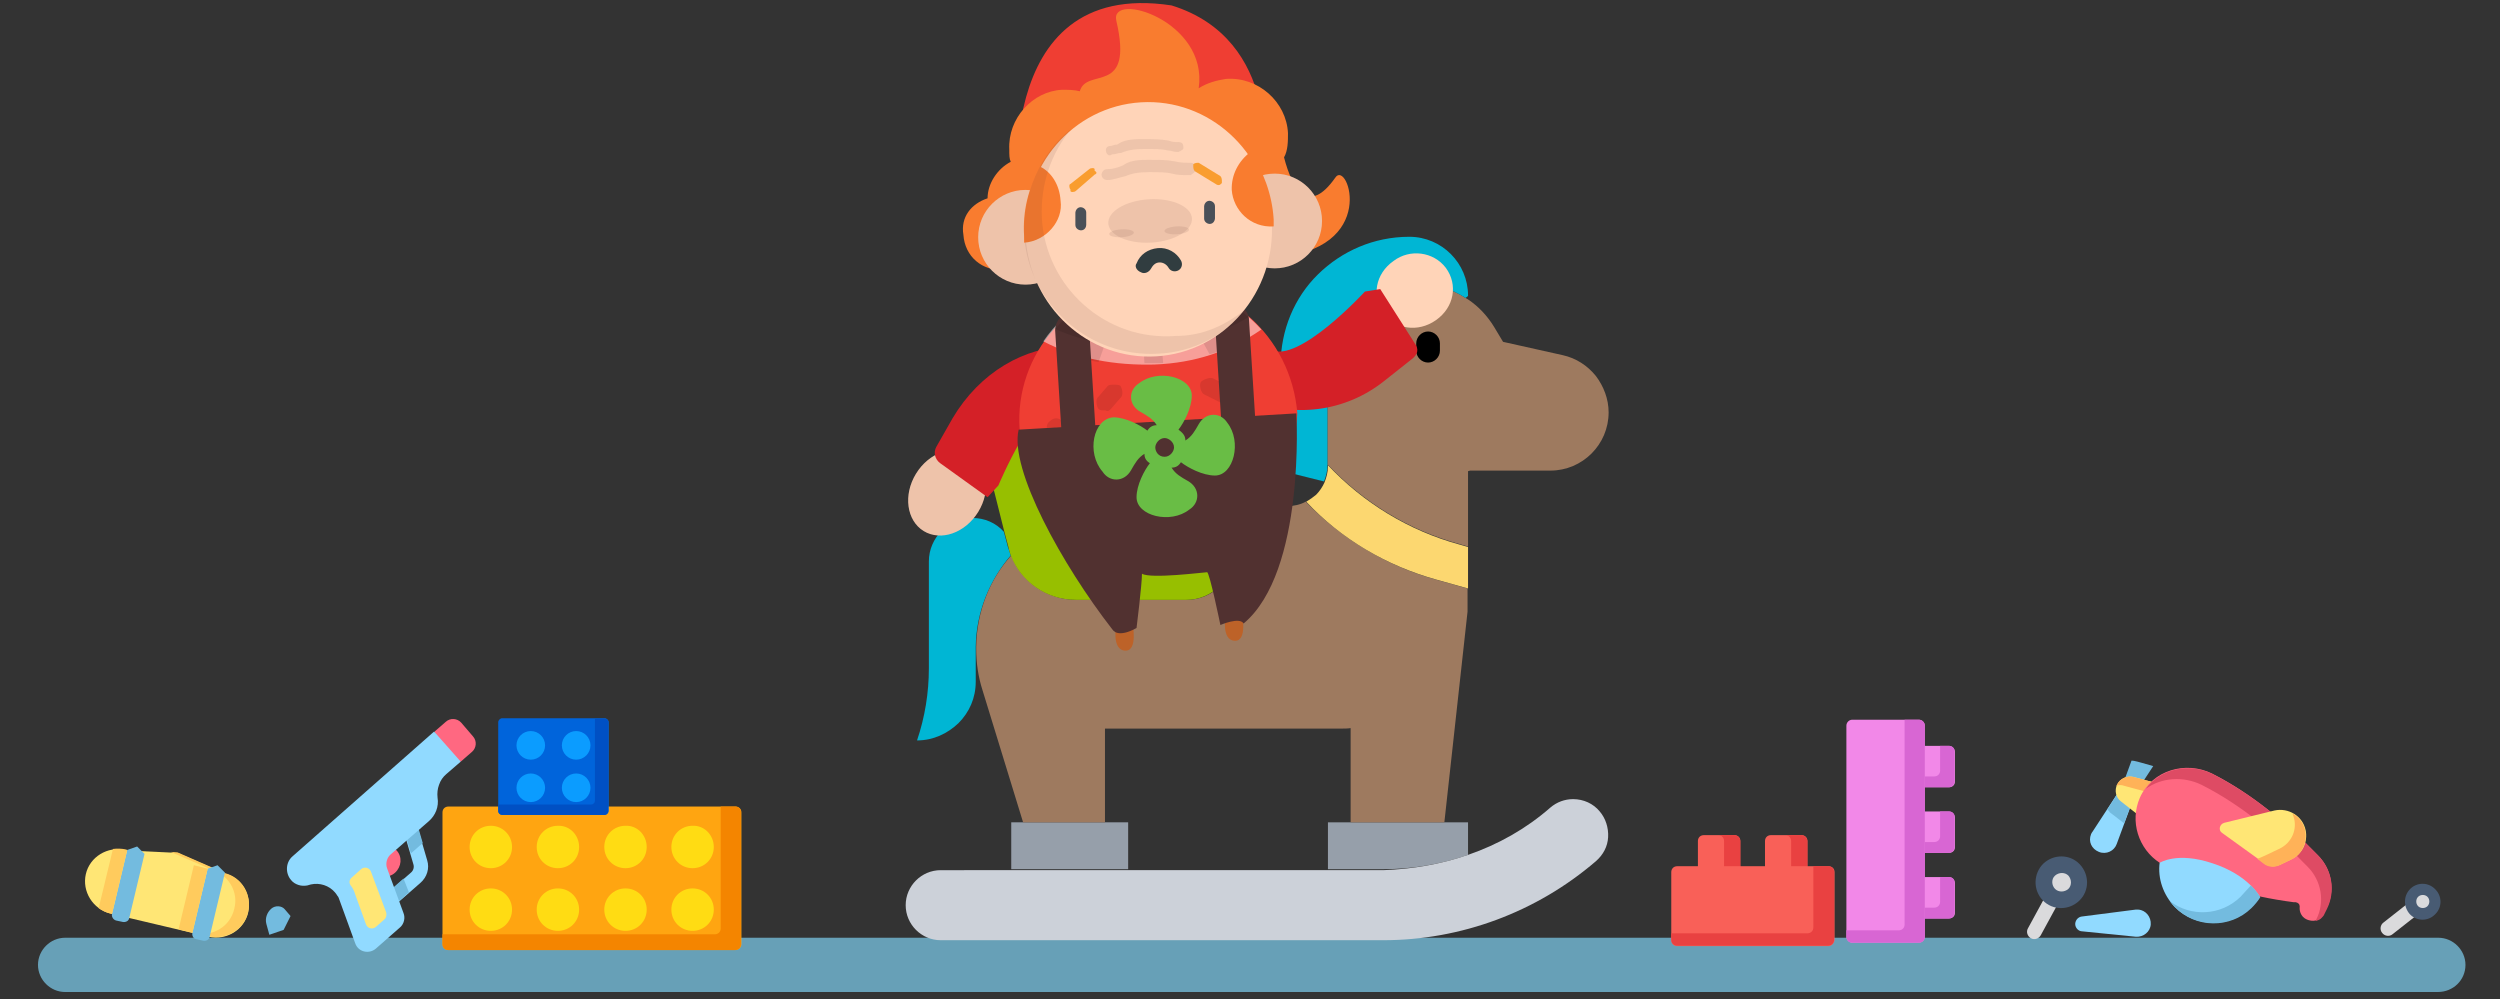 <?xml version="1.0" encoding="utf-8"?>
<!-- Generator: Adobe Illustrator 20.1.0, SVG Export Plug-In . SVG Version: 6.00 Build 0)  -->
<svg version="1.1" id="Layer_5" xmlns="http://www.w3.org/2000/svg" xmlns:xlink="http://www.w3.org/1999/xlink" x="0px" y="0px"
	 viewBox="0 0 506.8 202.6" style="enable-background:new 0 0 506.8 202.6;" xml:space="preserve">
<rect x="0" y="0" width="506.8" height="202.6" fill="#333333" stroke="none"/>
<style type="text/css">
	.st0{fill:#67A0B7;}
	.st1{fill:#969FAA;}
	.st2{fill:#CCD1D9;}
	.st3{fill:#00B6D4;}
	.st4{fill:#9E7A5F;}
	.st5{fill:#FCD770;}
	.st6{fill:#97BF00;}
	.st7{fill:#FFD4B8;}
	.st8{fill:#BD6228;}
	.st9{fill:#D42027;}
	.st10{opacity:0.1;fill:#513130;enable-background:new    ;}
	.st11{fill:#EF3E33;}
	.st12{opacity:0.1;}
	.st13{opacity:0.5;fill:#FFFFFF;enable-background:new    ;}
	.st14{opacity:0.1;enable-background:new    ;}
	.st15{fill:#F97C2F;}
	.st16{fill:#513130;}
	.st17{fill:#4A5058;}
	.st18{fill:#F99D2F;}
	.st19{fill:#313D40;}
	.st20{fill:#69BD45;}
	.st21{fill:#F288E8;}
	.st22{fill:#D866D3;}
	.st23{fill:#F96058;}
	.st24{fill:#E94141;}
	.st25{fill:#FFA511;}
	.st26{fill:#FFDC13;}
	.st27{fill:#F48500;}
	.st28{fill:#0064DB;}
	.st29{fill:#0050C4;}
	.st30{fill:#0B9CFF;}
	.st31{fill:#91DAFF;}
	.st32{fill:#73BBDF;}
	.st33{fill:#FFE675;}
	.st34{fill:#FFB258;}
	.st35{fill:#DADADC;}
	.st36{fill:#FF6881;}
	.st37{fill:#DE4B64;}
	.st38{fill:#485B73;}
	.st39{fill:#FFCB5D;}
</style>
<path class="st0" d="M494.2,201.1H13.2c-3,0-5.5-2.5-5.5-5.5l0,0c0-3,2.5-5.5,5.5-5.5h481.1c3,0,5.5,2.5,5.5,5.5l0,0
	C499.8,198.7,497.3,201.1,494.2,201.1z"/>
<g>
	<g>
		<path class="st1" d="M228.7,166.7v9.5H205v-9.5h2.4H224H228.7z"/>
		<path class="st1" d="M297.6,166.7v6.6c-5.5,1.9-11.3,2.9-17.1,2.9h-11.3v-9.5h4.7h19H297.6z"/>
		<path class="st2" d="M297.6,173.3c6.1-2.1,11.8-5.3,16.7-9.6c1.3-1.1,2.9-1.7,4.6-1.7c2.1,0,4.1,0.9,5.4,2.5
			c1.2,1.4,1.8,3.3,1.7,5.2s-1,3.6-2.5,4.9c-12,10.3-27.3,16-43.1,16h-89.7c-3.9,0-7.1-3.2-7.1-7.1c0-3.9,3.2-7.1,7.1-7.1H205h23.7
			h40.4h11.3C286.3,176.2,292.1,175.2,297.6,173.3z"/>
		<path class="st3" d="M204.9,112.6c-4.3,5-7,11.5-7.1,18.5v0.4v6.7c0,3.3-1.3,6.2-3.5,8.4c-2.2,2.1-5.1,3.5-8.4,3.5
			c1.6-4.7,2.4-9.7,2.4-14.6v-21.7c0-2.4,1-4.6,2.6-6.2c1.6-1.6,3.8-2.6,6.2-2.6c2.5,0,4.8,1,6.4,2.8l0.8,3
			C204.5,111.4,204.7,112,204.9,112.6z"/>
		<path class="st4" d="M273.8,147.6c-0.6,0.1-1.3,0.1-1.9,0.1H224v19h-16.6l-8.2-26.7c-0.9-2.8-1.3-5.6-1.3-8.5v-0.4
			c0.1-7.1,2.7-13.6,7.1-18.5c2.1,5.4,7.3,9,13.2,9h22.4c5.2,0,9.5-4.2,9.5-9.5v-9.5H261c1.3,0,2.6-0.3,3.7-0.9
			c7.2,7.5,16.3,13,26.4,15.8l6.4,1.8v4.7l-4.7,42.7h-19v-19L273.8,147.6z"/>
		<path class="st4" d="M297.6,95.5L297.6,95.5v15.3l-1.7-0.5c-10.3-2.8-19.6-8.5-26.8-16.2v-5.8V75.7c0-0.5,0-1,0.1-1.6
			c0.4-4.4,2.3-8.4,5.2-11.3s6.9-4.9,11.3-5.2c0.5,0,1-0.1,1.6-0.1c3.5,0,6.9,1,9.8,2.9c0.2,0.1,0.3,0.2,0.5,0.3
			c2.1,1.4,3.9,3.3,5.3,5.6l1.8,3l12.1,2.7c2.7,0.6,5,2.1,6.7,4.2c1.6,2.1,2.6,4.7,2.6,7.4c0,6.5-5.3,11.8-11.8,11.8h-16.3
			C297.8,95.5,297.7,95.5,297.6,95.5L297.6,95.5z"/>
		<path class="st3" d="M285.7,48c-7.2,0-13.7,2.9-18.5,7.6s-7.6,11.3-7.6,18.5v14.2v7.1l8.8,2.2c0.4-1,0.7-2.1,0.7-3.2v-0.4v-5.8
			V75.7c0-0.5,0-1,0.1-1.6c0.4-4.4,2.3-8.4,5.2-11.3s6.9-4.9,11.3-5.2c0.5,0,1-0.1,1.6-0.1c3.5,0,6.9,1,9.8,2.9l0.5-0.4v-0.1
			C297.6,53.4,292.3,48,285.7,48z"/>
		<path class="st5" d="M269.1,94.2c7.2,7.7,16.5,13.4,26.8,16.2l1.7,0.5v8.4l-6.4-1.8c-10.1-2.8-19.3-8.2-26.4-15.8
			c0.7-0.4,1.4-0.9,2-1.4c0.7-0.7,1.3-1.6,1.7-2.5c0.4-1,0.7-2.1,0.7-3.2V94.2z"/>
		<path class="st6" d="M204.4,110.8l-0.8-3l-5.5-21.9c-0.6-2.4-0.2-5,1.1-7.2c1.3-2.2,3.4-3.7,5.8-4.3c0.7-0.2,1.5-0.3,2.3-0.3
			c4.4,0,8.2,3,9.2,7.2l4.4,17.7c0.5,2.1,2.4,3.6,4.6,3.6h13.1h6.4h5v9.5c0,5.2-4.2,9.5-9.5,9.5h-22.4c-5.9,0-11.1-3.6-13.2-9
			C204.7,112,204.5,111.4,204.4,110.8L204.4,110.8z"/>
	</g>
	<path d="M289.5,73.5L289.5,73.5c-1.3,0-2.4-1.1-2.4-2.4v-1.5c0-1.3,1.1-2.4,2.4-2.4l0,0c1.3,0,2.4,1.1,2.4,2.4v1.5
		C291.9,72.4,290.8,73.5,289.5,73.5z"/>
</g>
<g>
	<g>
		<path class="st7" d="M291.1,64.9c3.7-2.6,4.5-7.2,2-10.6c-2.5-3.3-7.3-3.9-10.6-1.4c-3.7,2.6-4.5,7.2-2,10.6
			C282.8,66.7,287.4,67.5,291.1,64.9z"/>
		<path class="st8" d="M226.3,126.4c0,0-1.1,5.5,1.9,5.5c2.5,0,1.4-5.5,1.4-5.5H226.3z"/>
		<path class="st8" d="M248.5,124.4c0,0-1.1,5.5,1.9,5.5c2.5,0,1.4-5.5,1.4-5.5H248.5z"/>
		<path class="st9" d="M276.7,59.1c0,0-13.5,14.7-19.1,11.8l-4.8,9.9c9.1,4,19.9,2.9,28.1-3.8l5.3-4.2c1.2-0.9,1.5-2,0.6-3.2l-7-11
			L276.7,59.1z"/>
		<ellipse transform="matrix(0.522 -0.853 0.853 0.522 6.564 211.521)" class="st7" cx="192" cy="99.9" rx="9.1" ry="7.4"/>
		<ellipse transform="matrix(0.522 -0.853 0.853 0.522 6.564 211.521)" class="st10" cx="192" cy="99.9" rx="9.1" ry="7.4"/>
		<path class="st9" d="M200.2,100.8l-9.6-6.9c-1.1-0.8-1.4-2.2-0.8-3.3l3.3-5.8c5.5-9.3,14.6-14.6,23.9-14.6l-1.4,10.4
			c-5.8,0-13.2,17.8-13.2,17.8L200.2,100.8z"/>
		<path class="st11" d="M233.1,57.4L233.1,57.4c-15.7,0.8-27.5,14.3-26.4,29.7c0,0,3.8,18.7,7.1,18.1l44.5-2.5
			c3.3,0,4.7-18.9,4.7-18.9C261.7,68.1,248.5,56.3,233.1,57.4z"/>
		<g class="st12">
			<path d="M216.9,92c-0.3,0-1.1-0.3-1.4-0.8l-2.7-3.3c-0.8-0.8-0.8-1.9,0-2.5c0.8-0.8,1.9-0.8,2.5,0l2.7,3.3c0.8,0.8,0.8,1.9,0,2.5
				C217.8,91.8,217.5,91.8,216.9,92z"/>
			<path d="M223.8,101.1c-0.3,0-1.1-0.3-1.4-0.8c-0.3-0.8-0.3-1.9,0.3-2.5l2.2-1.4c0.8-0.3,1.9-0.3,2.5,0.3c0.3,0.8,0.3,1.9-0.3,2.5
				l-1.9,1.4C224.9,101.1,224.6,101.4,223.8,101.1z"/>
			<path d="M241.1,93.7c-0.8,0-1.4-0.3-1.9-1.1l-1.1-2.7c-0.3-1.1,0-2.2,1.1-2.5c1.1-0.3,2.2,0,2.5,1.1l1.1,2.7
				c0.3,1.1,0,2.2-1.1,2.5C241.4,93.7,241.4,93.7,241.1,93.7z"/>
			<path d="M254.3,97.5c-0.3,0-0.3,0-0.8,0c-1.1-0.3-1.4-1.4-1.1-2.5l1.4-3.6c0.3-1.1,1.4-1.4,2.5-1.1c1.1,0.3,1.4,1.4,1.1,2.5
				l-1.4,3.6C255.7,96.7,254.8,97.5,254.3,97.5z"/>
			<path d="M248.8,81.9c-0.3,0-0.3,0-0.8,0l-3.8-1.9c-0.8-0.3-1.1-1.9-0.8-2.5c0.3-0.5,1.9-1.1,2.5-0.8l3.8,1.9
				c0.8,0.3,1.1,1.9,0.8,2.5C250.2,81.3,249.6,81.9,248.8,81.9z"/>
			<path d="M224.1,83.2c-0.8,0-1.1,0-1.4-0.3c-0.3-0.3-0.8-1.9,0-2.5l1.9-2.2c0.3-0.3,2.2-0.3,2.5,0c0.3,0.3,0.8,1.9,0,2.5l-1.9,2.2
				C224.9,83.2,224.6,83.5,224.1,83.2z"/>
		</g>
		<path class="st13" d="M232.9,57.4L232.9,57.4c-9.1,0.3-16.7,4.9-21.4,11.8c6.9,3.6,14.6,4.9,22.5,4.7c8.2-0.3,15.4-2.7,21.7-7.1
			C250.2,60.7,241.9,56.6,232.9,57.4z"/>
		<path class="st14" d="M243,60.2c-0.3-0.8-1.4-1.1-2.5-0.8c-0.8,0.3-1.4,1.4-0.8,2.5l5.5,9.9c1.4-0.3,2.5-0.8,3.6-1.4L243,60.2z
			 M225.7,59.9c-1.1,0-1.9,0.3-2.2,1.4l-4.4,11c1.1,0.8,2.2,0.8,3.6,1.1l3.8-10.7C227.1,61.8,226.6,60.7,225.7,59.9z M233.1,59.1
			c-1.1,0-1.9,0.8-1.9,1.9l0.8,12.6c0.3,0,1.4,0,1.9,0s1.1,0,1.9,0L234.8,61C234.8,59.9,234.2,59.1,233.1,59.1z"/>
		<path class="st11" d="M206.5,42.3l49.7-8.5c0,0,3.6-25.8-18.7-32.7C200.2-4.6,206.5,42.6,206.5,42.3z"/>
		<path class="st15" d="M260.3,31.9c0.8-1.4,0.8-3.3,0.8-4.9c-0.3-6.3-6-11.5-12.6-11c-1.9,0.3-3.8,0.8-5.5,1.9
			C245,4.2,224.9-1.9,226.3,4.2c3.6,15.4-6,9.3-7.4,14.3c-1.1-0.3-2.5-0.3-3.6-0.3c-6,0.3-11,5.8-10.7,12.1c0,1.1,0,1.9,0.3,2.5
			c-2.7,1.4-4.7,4.4-4.7,7.4c-3.3,1.1-5.5,3.8-4.9,7.4c0.3,4.4,3.8,7.4,8.2,7.1c3.6,0,6.3-2.7,7.1-6c3.6-0.8,6.3-3.8,6.9-8
			c3.8-0.8,7.4-3.3,9.1-7.1c1.4,0.8,3.3,0.8,4.9,0.8c2.5,0,4.7-1.1,6.3-2.2c1.9,3.8,5.5,6.9,9.9,7.1c-0.3,1.1-0.3,2.2-0.3,3.3
			c0.3,5.8,4.9,9.9,10.7,9.6c21.7-1.4,15.1-20,12.6-16.2C265.3,43.7,262,38.5,260.3,31.9z"/>
		<path class="st16" d="M247.7,87.4l-1.4-22.2c0-1.9,1.4-3.6,3.3-3.6l0,0c1.9,0,3.6,1.4,3.6,3.3l1.4,22.2c0,1.9-1.4,3.6-3.3,3.6l0,0
			C249.6,90.7,247.7,89.3,247.7,87.4z"/>
		<path class="st16" d="M215.3,89.3L213.9,67c0-1.9,1.4-3.6,3.3-3.6l0,0c1.9,0,3.6,1.4,3.6,3.3l1.4,22.2c0,1.9-1.4,3.6-3.3,3.6l0,0
			C216.9,92.6,215.3,90.9,215.3,89.3z"/>
		<path class="st14" d="M233.1,57.4L233.1,57.4c-8,0.3-14.6,3.8-19.2,9.3c6,2.7,12.9,3.8,20,3.6c7.1-0.8,13.7-2.7,19.2-6
			C247.7,59.6,240.6,57.2,233.1,57.4z"/>
		<g>
			<ellipse class="st7" cx="207.9" cy="48.1" rx="9.6" ry="9.6"/>
			<ellipse class="st10" cx="207.9" cy="48.1" rx="9.6" ry="9.6"/>
			<ellipse class="st7" cx="258.4" cy="44.8" rx="9.6" ry="9.6"/>
			<ellipse class="st10" cx="258.4" cy="44.8" rx="9.6" ry="9.6"/>
			
				<ellipse transform="matrix(0.998 -6.021999e-02 6.021999e-02 0.998 -2.375 14.108)" class="st7" cx="232.9" cy="46.5" rx="25" ry="25.8"/>
		</g>
		<g>
			<path class="st15" d="M210.9,33.8c-2.5,4.4-3.6,9.1-3.3,14c0,0.3,0,1.1,0,1.4c4.4-0.3,8-4.4,7.4-8.5
				C214.8,37.4,213.1,34.9,210.9,33.8z"/>
			<path class="st15" d="M253.5,30.8c2.5,3.8,4.4,8.5,4.7,13.7c0,0.3,0,1.1,0,1.4c-4.7,0.3-8.2-3.3-8.5-7.4
				C249.6,35.5,251,32.7,253.5,30.8z"/>
		</g>
		<g>
			<path class="st17" d="M219.1,46.7c-0.3,0-1.1-0.3-1.1-1.1v-2.5c0-0.3,0.3-1.1,1.1-1.1c0.3,0,1.1,0.3,1.1,1.1v2.5
				C220.2,45.9,220,46.7,219.1,46.7z"/>
			<path class="st17" d="M245.2,45.4c-0.3,0-1.1-0.3-1.1-1.1v-2.5c0-0.3,0.3-1.1,1.1-1.1c0.3,0,1.1,0.3,1.1,1.1v2.5
				C246.3,44.5,246.1,45.4,245.2,45.4z"/>
		</g>
		<g>
			<path class="st10" d="M238.4,68.1c-14.3,1.1-26.4-9.9-27.2-23.9c-0.3-6.9,1.9-13.2,6-18.1c-6.3,4.9-9.9,13.2-9.6,21.7
				c1.1,14,13.2,24.7,27.2,23.9c7.1-0.3,13.7-3.8,17.8-9.1C248.5,65.9,243.9,68.1,238.4,68.1z"/>
			<g class="st12">
				<path class="st16" d="M241.4,35.5c-1.9,0-2.7,0-3.8-0.3s-2.5-0.3-4.7-0.3c-2.2,0-3.6,0.3-4.7,0.8c-1.4,0.3-2.5,0.8-3.8,0.8
					c-0.3,0-1.1-0.3-1.1-1.1c0-0.3,0.3-1.1,1.1-1.1c1.1,0,2.2-0.3,3.3-0.8c1.1-0.8,2.5-1.1,4.9-1.1c2.5,0,3.8,0,5.5,0.3
					c1.1,0.3,2.2,0.3,3.3,0.3c0.3,0,1.1,0.3,1.1,1.1C242.5,34.9,241.7,35.2,241.4,35.5z"/>
				<path class="st16" d="M238.9,30.8c-0.3,0-0.3,0-0.3,0c-0.8,0-1.1-0.3-1.9-0.3c-1.1-0.3-2.5-0.3-4.7-0.3c-2.2,0-3.6,0.3-4.7,0.8
					c-0.8,0-1.1,0.3-1.9,0.3c-0.3,0.3-0.8,0.3-1.1-0.3c-0.3-0.8,0-1.4,0.8-1.4c0.3,0,0.8-0.3,1.4-0.3c1.1-0.8,2.5-1.1,4.9-1.1
					s3.8,0,5.5,0.3c0.8,0.3,1.1,0.3,1.9,0.3s1.1,0.3,1.1,1.1C240,30.3,239.5,30.5,238.9,30.8z"/>
			</g>
		</g>
		
			<ellipse transform="matrix(0.998 -6.021999e-02 6.021999e-02 0.998 -2.275 14.122)" class="st10" cx="233.2" cy="44.8" rx="8.5" ry="4.4"/>
		
			<ellipse transform="matrix(0.998 -6.021999e-02 6.021999e-02 0.998 -2.435 13.779)" class="st10" cx="227.4" cy="47.3" rx="2.5" ry="0.8"/>
		
			<ellipse transform="matrix(0.998 -6.021999e-02 6.021999e-02 0.998 -2.38 14.456)" class="st10" cx="238.6" cy="46.7" rx="2.5" ry="0.8"/>
		<path class="st18" d="M221.9,34.6v-0.3c0-0.3-0.8-0.3-1.1,0l-3.8,3c-0.3,0-0.3,0.8,0,1.1v0.3c0,0.3,0.8,0.3,1.1,0l3.8-3.3
			C222.4,35.2,222.4,34.9,221.9,34.6z"/>
		<path class="st18" d="M247.7,37.1v-0.3c0-0.3,0-0.8-0.3-1.1L243,33c-0.3,0-0.8,0-1.1,0.3v0.3c0,0.3,0,0.8,0.3,1.1l4.4,2.7
			C247.2,37.7,247.4,37.4,247.7,37.1z"/>
		<path class="st16" d="M206.5,87.1l56.3-3.3c0,0,1.9,32.1-10.7,42.6c-0.8-1.4-4.7,0.3-4.7,0.3s-2.2-10.7-2.7-10.7
			s-11.5,1.4-13.2,0.3c0,2.2-1.1,11-1.1,11s-3.6,2.2-4.9,0.3C215.3,114.5,204.6,95.1,206.5,87.1z"/>
		<path class="st19" d="M231.3,55.2c0.7,0.4,1.6,0,2-0.7c0.4-0.7,0.9-1.3,1.8-1.3c0.7,0,1.4,0.4,1.8,1.1c0.4,0.7,1.3,0.9,2,0.5
			c0.7-0.4,0.9-1.3,0.5-2c-0.9-1.6-2.7-2.7-4.7-2.5c-2,0.2-3.6,1.3-4.3,3.1C230,53.9,230.3,54.8,231.3,55.2L231.3,55.2z"/>
	</g>
	<path class="st20" d="M223.5,95.6c1.4,2.2,4.4,2.2,5.8-0.3c0.8-1.4,1.4-2.5,2.7-3.3c0,0.8,0.3,1.4,1.1,1.9
		c-1.1,1.4-2.7,4.4-2.7,6.9c0,3.8,6.9,5.5,10.7,2.5c2.2-1.4,2.2-4.4-0.3-5.8c-1.4-0.8-2.5-1.4-3.3-2.7c0.8,0,1.4-0.3,1.9-1.1
		c1.4,1.1,4.4,2.7,6.9,2.7c3.8,0,5.5-6.9,2.5-10.7c-1.4-2.2-4.4-2.2-5.8,0.3c-0.8,1.4-1.4,2.5-2.7,3.3c0-0.8-0.3-1.4-1.4-2.2
		c1.1-1.4,2.7-4.4,2.7-6.9c0-3.8-6.9-5.5-10.7-2.5c-2.2,1.4-2.2,4.4,0.3,5.8c1.4,0.8,2.5,1.4,3.3,2.7c-0.8,0-1.4,0.3-1.9,1.1
		c-1.4-1.1-4.4-2.7-6.9-2.7C221.6,84.9,220.2,91.8,223.5,95.6z M234.2,90.7c0-0.8,0.8-1.9,1.9-1.9c0.8,0,1.9,0.8,1.9,1.9
		c0,0.8-0.8,1.9-1.9,1.9C234.8,92.6,234.2,91.5,234.2,90.7z"/>
</g>
<g>
	<path class="st21" d="M396.3,158.5v-6.1c0-0.6-0.5-1.2-1.2-1.2h-6.7v8.4h6.7C395.8,159.6,396.3,159.1,396.3,158.5z"/>
	<path class="st21" d="M396.3,171.8v-6.1c0-0.6-0.5-1.2-1.2-1.2h-6.7v8.4h6.7C395.8,172.9,396.3,172.4,396.3,171.8z"/>
	<path class="st21" d="M396.3,185.1V179c0-0.6-0.5-1.2-1.2-1.2h-6.7v8.4h6.7C395.8,186.2,396.3,185.7,396.3,185.1z"/>
	<path class="st22" d="M395.1,151.2h-1.8v5c0,0.7-0.5,1.2-1.2,1.2h-3.7v2.2h6.6c0.7,0,1.2-0.5,1.2-1.2v-6
		C396.3,151.8,395.8,151.2,395.1,151.2z"/>
	<path class="st22" d="M395.1,164.5h-1.8v5c0,0.7-0.5,1.2-1.2,1.2h-3.7v2.2h6.6c0.7,0,1.2-0.5,1.2-1.2v-6
		C396.3,165,395.8,164.5,395.1,164.5z"/>
	<path class="st22" d="M395.1,177.8h-1.8v5c0,0.7-0.5,1.2-1.2,1.2h-3.7v2.2h6.6c0.7,0,1.2-0.5,1.2-1.2v-6
		C396.3,178.3,395.8,177.8,395.1,177.8z"/>
	<path class="st21" d="M374.3,189.9v-42.8c0-0.6,0.5-1.2,1.2-1.2H389c0.6,0,1.2,0.5,1.2,1.2v42.8c0,0.6-0.5,1.2-1.2,1.2h-13.6
		C374.9,191.1,374.3,190.6,374.3,189.9z"/>
	<path class="st22" d="M389,145.9h-2.9v41.5c0,0.7-0.5,1.2-1.2,1.2h-10.6v1.3c0,0.7,0.5,1.2,1.2,1.2H389c0.7,0,1.2-0.5,1.2-1.2
		v-42.8C390.2,146.5,389.7,145.9,389,145.9z"/>
</g>
<g>
	<path class="st23" d="M351.6,169.3h-6.2c-0.7,0-1.2,0.5-1.2,1.2v6.8h8.6v-6.8C352.8,169.8,352.3,169.3,351.6,169.3z"/>
	<path class="st23" d="M365.2,169.3H359c-0.7,0-1.2,0.5-1.2,1.2v6.8h8.6v-6.8C366.4,169.8,365.9,169.3,365.2,169.3z"/>
	<path class="st24" d="M351.6,169.3h-3.3c0.7,0,1.2,0.5,1.2,1.2v6.8h3.3v-6.8C352.8,169.9,352.3,169.3,351.6,169.3z"/>
	<path class="st24" d="M365.2,169.3h-3.3c0.7,0,1.2,0.5,1.2,1.2v6.8h3.3v-6.8C366.4,169.9,365.8,169.3,365.2,169.3z"/>
	<path class="st23" d="M370.7,191.8H340c-0.7,0-1.2-0.5-1.2-1.2v-13.8c0-0.7,0.5-1.2,1.2-1.2h30.7c0.7,0,1.2,0.5,1.2,1.2v13.8
		C371.8,191.2,371.3,191.8,370.7,191.8z"/>
	<path class="st24" d="M370.6,175.6h-3V188c0,0.7-0.5,1.2-1.2,1.2h-27.6v1.3c0,0.7,0.5,1.2,1.2,1.2h30.6c0.7,0,1.2-0.5,1.2-1.2
		v-13.8C371.8,176.1,371.3,175.6,370.6,175.6z"/>
</g>
<path class="st25" d="M149.1,192.6H90.9c-0.7,0-1.2-0.5-1.2-1.2v-26.7c0-0.7,0.5-1.2,1.2-1.2h58.2c0.7,0,1.2,0.5,1.2,1.2v26.7
	C150.3,192,149.8,192.6,149.1,192.6z"/>
<g>
	<path class="st26" d="M103.8,171.7c0,2.4-1.9,4.3-4.3,4.3s-4.3-1.9-4.3-4.3s1.9-4.3,4.3-4.3S103.8,169.3,103.8,171.7z"/>
	<path class="st26" d="M103.8,184.4c0,2.4-1.9,4.3-4.3,4.3s-4.3-1.9-4.3-4.3c0-2.4,1.9-4.3,4.3-4.3S103.8,182,103.8,184.4z"/>
	<path class="st26" d="M117.4,171.7c0,2.4-1.9,4.3-4.3,4.3c-2.4,0-4.3-1.9-4.3-4.3s1.9-4.3,4.3-4.3
		C115.5,167.3,117.4,169.3,117.4,171.7z"/>
	<path class="st26" d="M117.4,184.4c0,2.4-1.9,4.3-4.3,4.3c-2.4,0-4.3-1.9-4.3-4.3c0-2.4,1.9-4.3,4.3-4.3
		C115.5,180.1,117.4,182,117.4,184.4z"/>
	<path class="st26" d="M131.1,171.7c0,2.4-1.9,4.3-4.3,4.3c-2.4,0-4.3-1.9-4.3-4.3s1.9-4.3,4.3-4.3
		C129.2,167.3,131.1,169.3,131.1,171.7z"/>
	<path class="st26" d="M131.1,184.4c0,2.4-1.9,4.3-4.3,4.3c-2.4,0-4.3-1.9-4.3-4.3c0-2.4,1.9-4.3,4.3-4.3
		C129.2,180.1,131.1,182,131.1,184.4z"/>
	<path class="st26" d="M144.7,171.7c0,2.4-1.9,4.3-4.3,4.3c-2.4,0-4.3-1.9-4.3-4.3s1.9-4.3,4.3-4.3
		C142.8,167.3,144.7,169.3,144.7,171.7z"/>
	<path class="st26" d="M144.7,184.4c0,2.4-1.9,4.3-4.3,4.3c-2.4,0-4.3-1.9-4.3-4.3c0-2.4,1.9-4.3,4.3-4.3
		C142.8,180.1,144.7,182,144.7,184.4z"/>
</g>
<path class="st27" d="M149.1,163.5h-3v24.7c0,0.7-0.5,1.2-1.2,1.2H89.7v2c0,0.7,0.5,1.2,1.2,1.2h58.1c0.7,0,1.2-0.5,1.2-1.2v-26.6
	C150.3,164.1,149.7,163.5,149.1,163.5z"/>
<path class="st28" d="M122.6,165.2h-20.8c-0.4,0-0.8-0.4-0.8-0.8v-18c0-0.4,0.4-0.8,0.8-0.8h20.8c0.4,0,0.8,0.4,0.8,0.8v18
	C123.4,164.8,123,165.2,122.6,165.2z"/>
<path class="st29" d="M122.6,145.7h-2v16.6c0,0.5-0.4,0.8-0.8,0.8H101v1.3c0,0.5,0.4,0.8,0.8,0.8h20.7c0.5,0,0.8-0.4,0.8-0.8v-17.9
	C123.4,146,123,145.7,122.6,145.7z"/>
<path class="st30" d="M110.5,151.1c0,1.6-1.3,2.9-2.9,2.9c-1.6,0-2.9-1.3-2.9-2.9s1.3-2.9,2.9-2.9
	C109.2,148.2,110.5,149.5,110.5,151.1z"/>
<path class="st30" d="M110.5,159.7c0,1.6-1.3,2.9-2.9,2.9c-1.6,0-2.9-1.3-2.9-2.9c0-1.6,1.3-2.9,2.9-2.9
	C109.2,156.8,110.5,158.1,110.5,159.7z"/>
<path class="st30" d="M119.7,151.1c0,1.6-1.3,2.9-2.9,2.9c-1.6,0-2.9-1.3-2.9-2.9s1.3-2.9,2.9-2.9
	C118.4,148.2,119.7,149.5,119.7,151.1z"/>
<path class="st30" d="M119.7,159.7c0,1.6-1.3,2.9-2.9,2.9c-1.6,0-2.9-1.3-2.9-2.9c0-1.6,1.3-2.9,2.9-2.9
	C118.4,156.8,119.7,158.1,119.7,159.7z"/>
<path class="st31" d="M432.9,160.8l-3.8,10.3c-0.5,1.4-2.1,2.2-3.6,1.6s-2.2-2.1-1.6-3.6c0.1-0.2,0.2-0.4,0.3-0.5l6-9.2
	c0.5-0.7,1.4-0.9,2.1-0.5C432.9,159.4,433.1,160.1,432.9,160.8z"/>
<path class="st31" d="M422.1,188.8l10.9,1.1c1.5,0.1,2.9-1,3-2.5c0.1-1.5-1-2.9-2.5-3c-0.2,0-0.4,0-0.6,0l-10.9,1.4
	c-0.8,0.1-1.4,0.9-1.3,1.7C420.8,188.2,421.4,188.8,422.1,188.8z"/>
<path class="st32" d="M432.1,154.2l-1.9,5.2c-0.3,0.8,0.1,1.7,0.9,2c0.7,0.3,1.4,0,1.8-0.6l3.6-5.5c-1.7-0.5-3.2-0.9-3.2-0.9
	C432.9,154.3,432.5,154.2,432.1,154.2z"/>
<path class="st32" d="M428,164.9c0,0,1.3,1,2.6,2l2.3-6.2c0.2-0.7,0-1.4-0.6-1.8c-0.7-0.5-1.7-0.2-2.1,0.5l-3,4.7
	c0.1,0.1,0.2,0.2,0.3,0.3C427.6,164.6,427.8,164.8,428,164.9z"/>
<path class="st33" d="M432.5,157.5c-1.3-0.3-2.7,0.3-3.3,1.5c-0.6,1.2-0.3,2.7,0.8,3.5l6,4.7l3.9-7.7L432.5,157.5z"/>
<path class="st34" d="M429,159.3c0.5-0.2,1.1-0.2,1.6,0l7.4,2l-2.7,5.4l0.7,0.5l3.9-7.7l-7.4-2c-1.3-0.3-2.7,0.3-3.3,1.5
	C429.1,159.1,429.1,159.2,429,159.3z"/>
<path class="st35" d="M492.2,181.7c0,0,0.1,0.1,0.1,0.1c0.5,0.6,0.4,1.6-0.3,2.1l-7,5.5c-0.6,0.5-1.6,0.4-2.1-0.3
	c-0.5-0.6-0.4-1.6,0.3-2.1l7-5.5C490.8,181.1,491.7,181.2,492.2,181.7z"/>
<path class="st35" d="M419,177.8c0.4,0.5,0.6,1.2,0.2,1.7l-5.5,10.1c-0.4,0.7-1.3,1-2,0.6c-0.7-0.4-1-1.3-0.6-2l5.5-10.1
	c0.4-0.7,1.3-1,2-0.6C418.7,177.6,418.9,177.7,419,177.8z"/>
<path class="st36" d="M437.8,174.9c-4.3-2.8-6.1-8.4-4-13.2c2.5-5.6,9.3-7.5,14.6-4.9c8.1,4.1,15.1,10,21.4,16.5
	c0,0,0.1,0.1,0.1,0.1c2.8,2.8,3.6,7.2,1.7,10.8l-0.5,1c-0.1,0.3-0.3,0.5-0.5,0.7c-0.6,0.6-1.4,0.9-2.3,0.7c-0.6-0.1-1.1-0.4-1.4-0.7
	c-0.5-0.5-0.8-1.3-0.7-2.1c0-0.5-0.3-0.8-0.8-0.9c-0.1,0-0.3,0-0.4,0c-2.3-0.3-4.7-0.7-7-1.2L437.8,174.9z"/>
<path class="st37" d="M446.3,159.1c8.1,4.1,15.1,10,21.4,16.5c0,0,0.1,0.1,0.1,0.1c2.8,2.8,3.6,7.2,1.7,10.8l-0.1,0.2
	c0.5-0.1,1-0.3,1.3-0.7c0.2-0.2,0.4-0.4,0.5-0.7l0.5-1c1.8-3.6,1.1-7.9-1.7-10.8c0,0-0.1-0.1-0.1-0.1c-6.3-6.5-13.3-12.4-21.4-16.5
	c-4.7-2.3-10.5-1.1-13.5,3C438.2,157.6,442.6,157.3,446.3,159.1z"/>
<path class="st31" d="M437.8,174.9c-0.4,3.2,0.7,6.4,3,8.9c4.2,4.3,11.2,4.4,15.5,0.2c0.7-0.7,1.3-1.4,1.8-2.2l0,0
	c0,0-2.2-4.4-9.6-6.8C441.3,172.6,437.9,174.9,437.8,174.9"/>
<path class="st32" d="M454.2,181.8c-4,3.9-10.1,4.1-14.3,0.9c0.3,0.4,0.6,0.8,1,1.2c4.2,4.3,11.2,4.4,15.5,0.2
	c0.7-0.7,1.3-1.4,1.8-2.2l0,0c0,0-0.5-1-1.9-2.4C455.7,180.2,454.7,181.2,454.2,181.8z"/>
<path class="st33" d="M450.4,168.8l8.6,6.2c0.9,0.7,2.1,0.8,3.2,0.3l2.3-1.1c2.2-1,3.4-3.5,2.9-5.9c-0.6-2.9-3.5-4.6-6.3-4
	l-10.2,2.5C449.9,167.1,449.7,168.3,450.4,168.8z"/>
<path class="st34" d="M465.1,166.1c0.5,2.4-0.7,4.8-2.9,5.9l-2.3,1.1c-0.5,0.2-1.4,0.7-2.3,1l1.3,1c0.9,0.7,2.1,0.8,3.2,0.3l2.3-1.1
	c2.2-1,3.4-3.5,2.9-5.9c-0.3-1.6-1.3-2.8-2.6-3.5C464.9,165.3,465,165.7,465.1,166.1z"/>
<path class="st38" d="M414.2,175.1c2.1-2,5.4-2,7.4,0.1s2,5.4-0.1,7.4c-2.1,2-5.4,2-7.4-0.1C412.1,180.4,412.2,177.1,414.2,175.1z"
	/>
<path class="st35" d="M416.6,177.5c0.8-0.7,2-0.7,2.7,0c0.7,0.8,0.7,2,0,2.7c-0.8,0.7-2,0.7-2.7,0S415.8,178.2,416.6,177.5z"/>
<path class="st38" d="M488.6,180.2c1.4-1.4,3.7-1.4,5.1,0.1c1.4,1.4,1.4,3.7-0.1,5.1c-1.4,1.4-3.7,1.4-5.1-0.1
	C487.2,183.8,487.2,181.6,488.6,180.2z"/>
<path class="st35" d="M490.2,181.8c0.5-0.5,1.4-0.5,1.9,0c0.5,0.5,0.5,1.4,0,1.9c-0.5,0.5-1.4,0.5-1.9,0
	C489.7,183.2,489.7,182.3,490.2,181.8z"/>
<path class="st33" d="M22.4,185.2l19.9,4.7c3.6,0.8,7.2-1.4,8-4.9c0.8-3.5-1.2-7-4.7-7.9l0,0l-9.6-4.2l-10.3-0.5l-0.3-0.1
	c-3.6-0.8-7.2,1.4-8,4.9C16.6,180.7,18.8,184.3,22.4,185.2z"/>
<path class="st31" d="M85.2,179l-5.6,4.9c-0.6,0.5-1.5,0.5-2-0.1c-0.5-0.6-0.5-1.5,0.1-2l5.6-4.9c0.5-0.4,0.7-1.1,0.5-1.7l-1.9-6.5
	c-0.2-0.8,0.2-1.6,1-1.8c0.8-0.2,1.6,0.2,1.8,1l1.9,6.5C87.1,176,86.6,177.8,85.2,179z"/>
<path class="st32" d="M55,184.2c-0.9,0.8-1.3,2-1,3.1l0.6,2.2l2.9-1l1.4-2.8l-1.2-1.4C57.1,183.6,55.8,183.5,55,184.2z"/>
<path class="st36" d="M90.4,146.3l-2.3,2l1.2,4.3l4.1,1.8l2.3-2c0.9-0.8,1-2.2,0.2-3.1l-2.4-2.8C92.7,145.6,91.3,145.5,90.4,146.3z"
	/>
<path class="st39" d="M42.9,176.3L42.9,176.3c3.4,1,5.5,4.5,4.6,7.9c-0.8,3.6-4.4,5.8-8,4.9l2.8,0.7c3.6,0.8,7.2-1.4,8-4.9
	c0.8-3.5-1.2-7-4.7-7.9l0,0l-9.6-4.2l-1.4-0.1L42.9,176.3z"/>
<path class="st32" d="M39.8,190.4l1.4,0.3c0.6,0.1,1.2-0.2,1.3-0.8l3.1-13l-1.5-1.5l-2,0.7l-3.1,13
	C38.9,189.7,39.2,190.3,39.8,190.4z"/>
<path class="st32" d="M23.5,186.6l1.4,0.3c0.6,0.1,1.2-0.2,1.3-0.8l3.1-13l-1.5-1.5l-2,0.7l-3.1,13
	C22.6,185.8,22.9,186.4,23.5,186.6z"/>
<path class="st36" d="M80.4,172.4c1.2,1.3,1,3.3-0.3,4.5c-1.3,1.2-3.3,1-4.5-0.3c-1.2-1.3-1-3.3,0.3-4.5
	C77.2,170.9,79.2,171.1,80.4,172.4z"/>
<path class="st32" d="M81.8,178.1l-4.1,3.6c-0.6,0.5-0.7,1.4-0.1,2c0.5,0.6,1.4,0.7,2,0.1l3.3-2.9L81.8,178.1z"/>
<path class="st32" d="M83,166.8c-0.8,0.2-1.2,1-1,1.8l1.3,4.4l2.4-2.1l-0.9-3.1C84.5,167,83.7,166.6,83,166.8z"/>
<path class="st31" d="M88,148.3l5.4,6.1l-2.9,2.5c-0.7,0.6-1.2,1.3-1.5,2.2c-0.3,0.8-0.4,1.7-0.3,2.6c0.3,1.8-0.4,3.6-1.8,4.8
	l-7.7,6.7c-0.8,0.7-1.1,1.9-0.7,2.9l3.3,9c0.4,1,0.1,2.2-0.7,2.9l-4.9,4.3c-1.4,1.2-3.6,0.7-4.2-1.1l-3.2-8.8
	c-0.1-0.3-0.2-0.6-0.4-0.8c-0.2-0.3-0.3-0.5-0.5-0.7c-1.2-1.4-3.1-2-4.9-1.6l-0.7,0.2c-0.6,0.1-1.2,0.1-1.8-0.1
	c-0.6-0.2-1.1-0.5-1.5-1c-1.2-1.4-1.1-3.6,0.3-4.8L88,148.3z"/>
<path class="st33" d="M73.2,176.2l-1.9,1.7c-0.5,0.4-0.6,1.1-0.2,1.6c0.4,0.5,0.7,1.1,0.9,1.8l2.2,6.1c0.3,0.8,1.3,1.1,2,0.5
	l1.7-1.5c0.4-0.3,0.5-0.9,0.4-1.4l-3.1-8.3C74.9,175.9,73.9,175.6,73.2,176.2z"/>
<path class="st39" d="M39,189.1l-2.8-0.7l3.1-13l2.8,0.7L39,189.1z"/>
<path class="st39" d="M20,184.1c0.7,0.5,1.5,0.9,2.4,1.1l0.3,0.1l3.1-13l-0.3-0.1c-0.9-0.2-1.8-0.2-2.6-0.1L20,184.1z"/>
</svg>
